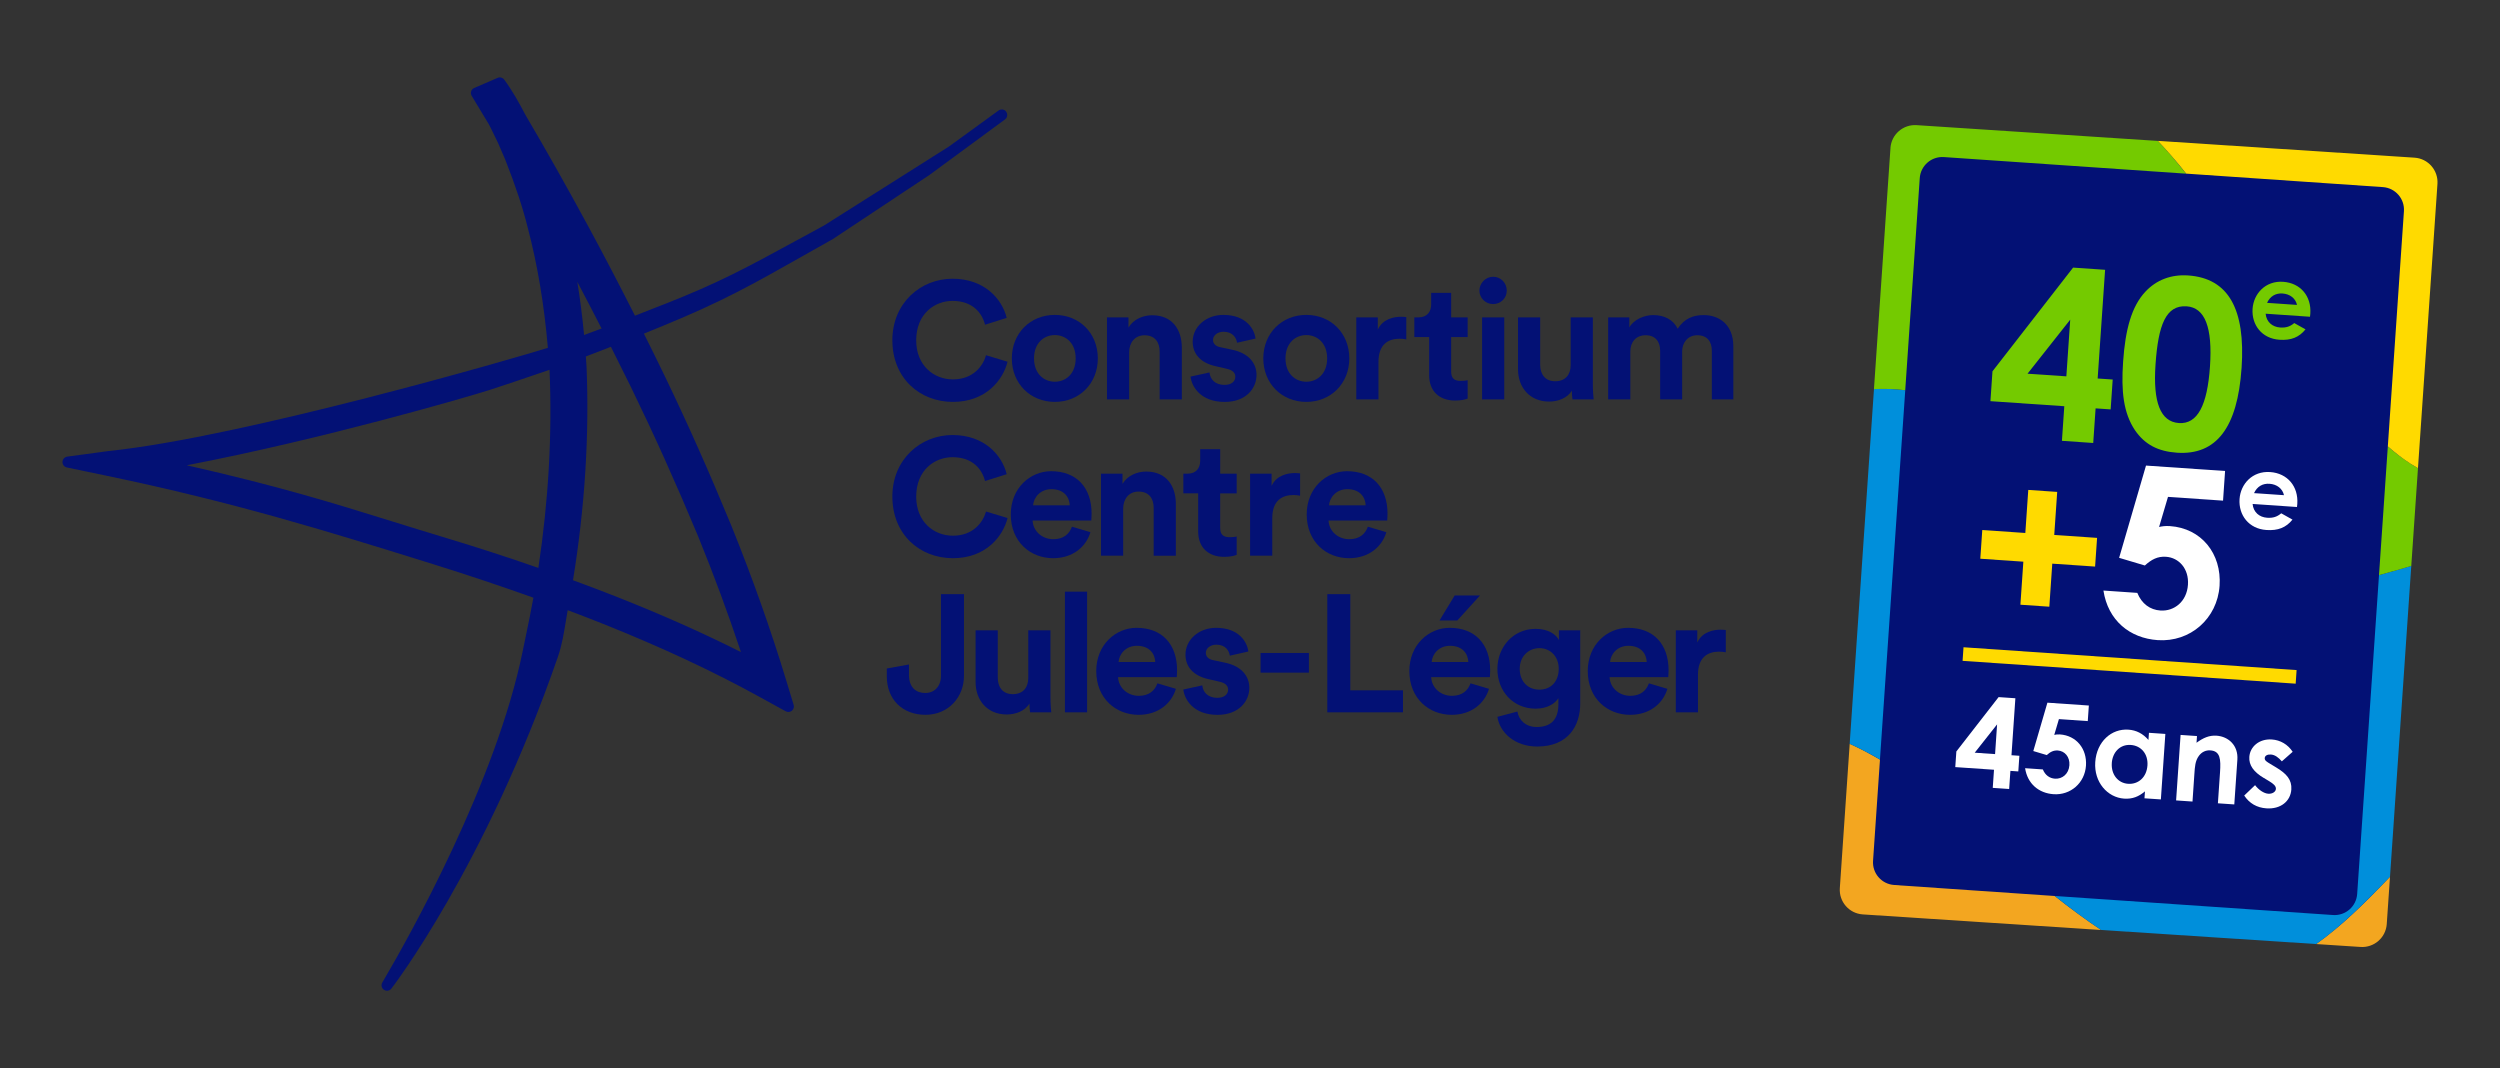 <?xml version="1.0" encoding="UTF-8"?>
<svg xmlns="http://www.w3.org/2000/svg" xmlns:xlink="http://www.w3.org/1999/xlink" id="Layer_1" data-name="Layer 1" viewBox="0 0 1000 427.23">
  <rect x="0" y="0" width="1000" height="427.23" fill="#333333" stroke="none"/>
  <defs>
    <style>
      .cls-1 {
        fill: none;
      }

      .cls-2 {
        fill: #008fdb;
      }

      .cls-3 {
        fill: #74ca00;
      }

      .cls-4 {
        clip-path: url(#clippath-1);
      }

      .cls-5 {
        fill: #f1a620;
      }

      .cls-6 {
        fill: #fff;
      }

      .cls-7 {
        fill: #031175;
      }

      .cls-8 {
        fill: #ffda00;
      }

      .cls-9 {
        fill: #f3a620;
      }

      .cls-10 {
        clip-path: url(#clippath);
      }
    </style>
    <clipPath id="clippath">
      <rect class="cls-1" x="745.82" y="-410.61" width="219.26" height="315.39" rx="9.07" ry="9.07" transform="translate(-15.28 -59.04) rotate(3.92)"></rect>
    </clipPath>
    <clipPath id="clippath-1">
      <rect class="cls-1" x="681" y="-544.89" width="471.35" height="744.57" transform="translate(-9.65 -63.04) rotate(3.92)"></rect>
    </clipPath>
  </defs>
  <g>
    <polygon class="cls-7" points="762.1 56.36 743.47 357.8 948.79 371.99 967.19 70.23 762.1 56.36"></polygon>
    <path class="cls-6" d="M858.41,186.23l31.62,2.17-.81,11.86-22.02-1.51-3.57,12.05c1.15-.3,2.59-.48,4.37-.36,12.52.86,20.71,10.97,19.83,23.86-.9,13.18-11.76,22.64-24.75,21.75-11.2-.77-19.88-7.88-21.71-19.83l13.55.93c1.78,4.38,5.11,6.78,9.25,7.06,5.46.37,10.55-3.53,11.01-10.31.44-6.4-3.61-10.84-8.78-11.19-3.39-.23-5.84,1.11-8.46,3.49l-10.29-3.07,10.75-36.9Z"></path>
    <path class="cls-8" d="M810.13,213.19l1.18-17.22,11.57.79-1.18,17.22,17.13,1.17-.79,11.48-17.13-1.17-1.18,17.22-11.57-.79,1.18-17.22-17.22-1.18.79-11.48,17.22,1.18Z"></path>
    <path class="cls-3" d="M829.24,107.04l12.8.88-2.98,43.48,6.02.41-.82,11.95-6.02-.41-.95,13.84-12.52-.86.95-13.84-29.55-2.02.82-11.95,32.25-41.48ZM826.54,150.54l1.55-22.68-17.08,21.62,15.53,1.06Z"></path>
    <path class="cls-3" d="M896.62,147.3c-1.62,23.72-10.05,34.86-25.86,33.78-7.53-.52-12.83-3.24-16.78-9-4.63-6.93-5.55-15.6-4.74-27.37.89-12.99,3.41-22.18,8.92-28.04,4.39-4.71,10.31-6.95,17.09-6.49,16.09,1.1,23,13.39,21.38,37.11ZM862.2,145.89c-1.02,14.96,1.93,22.82,9.37,23.33s11.36-7.07,12.42-22.6c1.07-15.62-1.98-23.58-9.32-24.09-8.28-.57-11.38,7.35-12.47,23.35Z"></path>
    <rect class="cls-8" x="785.07" y="263.43" width="133.55" height="5.45" transform="translate(20.18 -57.58) rotate(3.92)"></rect>
    <path class="cls-6" d="M799.44,278.84l6.71.46-1.56,22.79,3.16.22-.43,6.26-3.16-.22-.5,7.25-6.56-.45.5-7.25-15.49-1.06.43-6.26,16.9-21.74ZM798.03,301.64l.81-11.89-8.95,11.33,8.14.56Z"></path>
    <path class="cls-6" d="M818.96,281.07l16.58,1.14-.43,6.22-11.54-.79-1.87,6.32c.61-.16,1.36-.25,2.29-.19,6.56.45,10.86,5.75,10.4,12.51-.47,6.91-6.17,11.87-12.97,11.4-5.87-.4-10.42-4.13-11.38-10.4l7.1.49c.93,2.29,2.68,3.55,4.85,3.7,2.86.2,5.53-1.85,5.77-5.4.23-3.35-1.89-5.68-4.61-5.87-1.78-.12-3.06.58-4.44,1.83l-5.39-1.61,5.64-19.34Z"></path>
    <path class="cls-6" d="M857.97,316.55c-2.47,2.11-5.02,3.13-8.33,2.9-6.66-.46-12.09-6.58-11.54-14.62.56-8.19,6.47-13.44,13.28-12.97,3.16.22,5.79,1.59,8,4.12l.2-2.86,6.56.45-1.79,26.2-6.56-.45.19-2.76ZM844.72,305.24c-.31,4.49,2.43,8,6.52,8.28,4.05.28,7.41-2.56,7.74-7.35.31-4.59-2.53-7.91-6.68-8.19-4.34-.3-7.29,2.97-7.59,7.26Z"></path>
    <path class="cls-6" d="M878.61,297.1c2.66-1.95,5.07-3.02,7.98-2.83,4.88.33,8.75,3.97,8.36,9.59l-1.23,17.91-6.56-.45.85-12.38c.35-5.18.14-8.52-3.86-8.79-1.83-.13-3.47.65-4.61,2.21-1.48,2.03-1.59,4.4-1.78,7.11l-.76,11.15-6.56-.45,1.79-26.2,6.56.45-.18,2.67Z"></path>
    <path class="cls-6" d="M905.5,311.18c-4.05-2.41-5.99-5.12-5.77-8.42.28-4.1,3.97-7.31,9-6.97,3.4.23,6.41,1.98,8.34,4.93l-4.33,3.82c-1.38-1.58-2.79-2.62-4.37-2.73-1.33-.09-2.4.38-2.48,1.42-.07.99.84,1.49,2.22,2.33l2.33,1.4c4.19,2.52,6.35,4.95,6.09,8.84-.32,4.69-4.26,7.94-9.98,7.54-3.8-.26-6.8-2-8.87-5.12l4.35-4.16c1.41,1.88,3.54,3.32,5.27,3.43,1.63.11,2.98-.74,3.06-1.92.08-1.13-.95-2.05-2.71-3.11l-2.14-1.29Z"></path>
    <path class="cls-3" d="M922.21,131.74c-2.59,3.2-5.8,4.48-10.45,4.16-7.01-.48-11.17-5.93-10.73-12.4.41-6.01,5.15-11.27,12.23-10.78,6.97.48,11.35,5.77,10.87,12.74-.03.5-.09.74-.13,1.24l-17.75-1.22c.31,3.31,2.68,5.31,5.83,5.52,2.36.16,3.98-.39,5.62-1.78l4.49,2.52ZM918.8,121.96c-.57-2.62-2.83-4.36-5.77-4.56-2.74-.19-4.95,1.04-6.21,3.74l11.98.82Z"></path>
    <path class="cls-6" d="M917,207.84c-2.59,3.2-5.8,4.48-10.45,4.16-7.01-.48-11.17-5.93-10.73-12.4.41-6.01,5.15-11.27,12.23-10.78,6.97.48,11.35,5.78,10.87,12.74-.03.5-.09.74-.13,1.24l-17.75-1.22c.31,3.31,2.68,5.31,5.83,5.52,2.36.16,3.98-.39,5.62-1.78l4.49,2.52ZM913.59,198.07c-.57-2.62-2.83-4.36-5.77-4.56-2.74-.19-4.95,1.04-6.21,3.74l11.98.82Z"></path>
    <g>
      <path class="cls-7" d="M402.49,44.66h0c-.71-.96-2.08-1.16-3.05-.47l-19.79,14.37-50.06,31.65c-4.03,2.18-7.72,4.19-11.17,6.07-19.43,10.59-31.16,16.98-52.7,25.39l-.28.11c-3.65,1.42-7.46,2.91-11.46,4.49-6.24-12.33-12.48-24.29-18.58-35.56-8.77-16.18-17.02-30.81-25.2-44.7l-.14-.27c-1.16-2.25-2.43-4.49-3.68-6.69-.01-.02-.16-.28-.14-.24l-.23-.38c-1.33-2.19-2.59-4.25-4.32-6.58-.61-.82-1.69-1.12-2.64-.71l-9.37,4.05c-.59.25-1.04.75-1.22,1.35-.19.61-.11,1.27.22,1.81,2.31,3.77,4.59,7.56,6.8,11.27l.24.45c.16.29.32.58.44.84.38.78.76,1.56,1.15,2.34.69,1.39,1.37,2.77,1.99,4.13l2.85,6.61c4.1,10.43,6.95,19.05,8.96,27.14,3.91,14.89,6.54,30.6,8.04,48-12,3.79-122.01,35.74-175.88,41.3l-16.38,2.22c-1.06.15-1.86,1.03-1.9,2.1-.04,1.07.69,2.01,1.74,2.23l16.11,3.36c51.07,10.65,87.85,22.09,126.78,34.2l4.39,1.37c13.3,4.16,26.53,8.59,39.35,13.17-.92,5.14-1.99,10.3-3.03,15.3-.41,1.96-.81,3.92-1.21,5.87-10.64,52.39-45.26,114.1-55.62,131.76l-.6,1.02c-.55.98-.28,2.21.63,2.86.38.27.82.41,1.28.41.62,0,1.21-.26,1.63-.72.34-.37,37.66-48.92,66.73-132.88,1.63-4.71,2.44-9.72,3.22-14.56.22-1.36.44-2.72.68-4.07,4.74,1.78,9.46,3.61,14.04,5.43,23.48,9.38,44.05,18.98,62.87,29.35l10.32,5.68c.78.43,1.74.34,2.44-.22.69-.57.98-1.49.72-2.34l-2.92-9.62c-6.13-20.22-13.51-41.02-21.91-61.85-8.84-21.48-17.64-41.25-26.9-60.43-2.45-5.07-5.07-10.39-8.18-16.61l7.73-3.17c23.68-9.69,35.85-16.58,56.01-27.98,3.64-2.06,7.53-4.26,11.87-6.7l38.51-25.55,30.36-22.31c.95-.72,1.14-2.09.43-3.05ZM233.63,134c-.69-7.38-1.58-14.4-2.7-21.26,3.27,6.19,6.52,12.44,9.7,18.66-2.33.88-4.66,1.74-7,2.6ZM234.6,146.49c-.08-1.3-.17-2.6-.26-3.9,3.35-1.27,6.69-2.56,10.02-3.87,2.69,5.34,5.36,10.7,7.99,16.06,9.23,18.95,18.03,38.48,26.88,59.71,6.23,15.25,11.99,30.83,17.15,46.34-15.32-7.7-31.52-14.91-49.44-22-5.42-2.14-11.23-4.35-17.74-6.74,4.75-29.19,6.57-57.98,5.41-85.61ZM215.33,227.16c-12.31-4.29-24.7-8.3-36.82-11.95-7.91-2.38-15.09-4.62-22.01-6.77-23.88-7.42-44.64-13.88-81.79-22.33,54.78-10.52,112.4-27.34,121.03-30.09,2.03-.65,16.59-5.47,24.07-8.1,1.12,25.51-.38,52.16-4.46,79.24ZM205.29,39.4h0s0,0,0,0h0Z"></path>
      <path class="cls-7" d="M356.94,136.16c0-15.07,11.4-24.67,24.07-24.67s19.8,8,21.67,15.67l-8.67,2.73c-1.13-4.53-4.8-9.53-13-9.53-7.07,0-14.53,5.07-14.53,15.8,0,10.07,7.07,15.6,14.67,15.6,8.07,0,12-5.27,13.27-9.67l8.6,2.6c-1.8,7.27-8.6,16.07-21.87,16.07s-24.2-9.53-24.2-24.6Z"></path>
      <path class="cls-7" d="M439.13,143.36c0,10.07-7.4,17.4-17.2,17.4s-17.2-7.33-17.2-17.4,7.4-17.4,17.2-17.4,17.2,7.27,17.2,17.4ZM430.27,143.36c0-6.2-4-9.33-8.33-9.33s-8.33,3.13-8.33,9.33,4,9.33,8.33,9.33,8.33-3.13,8.33-9.33Z"></path>
      <path class="cls-7" d="M451.66,159.76h-8.87v-32.8h8.6v4.07c2-3.4,5.93-4.93,9.47-4.93,8.13,0,11.87,5.8,11.87,13v20.67h-8.87v-19.13c0-3.67-1.8-6.53-6.07-6.53-3.87,0-6.13,3-6.13,6.8v18.87Z"></path>
      <path class="cls-7" d="M483.8,148.96c.2,2.6,2.13,5,6,5,2.93,0,4.33-1.53,4.33-3.27,0-1.47-1-2.67-3.53-3.2l-4.33-1c-6.33-1.4-9.2-5.2-9.2-9.8,0-5.87,5.2-10.73,12.27-10.73,9.33,0,12.47,5.93,12.87,9.47l-7.4,1.67c-.27-1.93-1.67-4.4-5.4-4.4-2.33,0-4.2,1.4-4.2,3.27,0,1.6,1.2,2.6,3,2.93l4.67,1c6.47,1.33,9.73,5.27,9.73,10.07,0,5.33-4.13,10.8-12.73,10.8-9.87,0-13.27-6.4-13.67-10.13l7.6-1.67Z"></path>
      <path class="cls-7" d="M539.72,143.36c0,10.07-7.4,17.4-17.2,17.4s-17.2-7.33-17.2-17.4,7.4-17.4,17.2-17.4,17.2,7.27,17.2,17.4ZM530.86,143.36c0-6.2-4-9.33-8.33-9.33s-8.33,3.13-8.33,9.33,4,9.33,8.33,9.33,8.33-3.13,8.33-9.33Z"></path>
      <path class="cls-7" d="M562.53,135.76c-1-.2-1.87-.27-2.67-.27-4.53,0-8.47,2.2-8.47,9.27v15h-8.87v-32.8h8.6v4.87c2-4.33,6.53-5.13,9.33-5.13.73,0,1.4.07,2.07.13v8.93Z"></path>
      <path class="cls-7" d="M580.46,126.96h6.6v7.87h-6.6v13.73c0,2.87,1.34,3.8,3.87,3.8,1.07,0,2.27-.13,2.73-.27v7.33c-.8.33-2.4.8-5,.8-6.4,0-10.4-3.8-10.4-10.13v-15.27h-5.93v-7.87h1.67c3.47,0,5.07-2.27,5.07-5.2v-4.6h8v9.8Z"></path>
      <path class="cls-7" d="M597.23,110.7c3.07,0,5.47,2.47,5.47,5.53s-2.4,5.4-5.47,5.4-5.47-2.47-5.47-5.4,2.47-5.53,5.47-5.53ZM592.83,159.76v-32.8h8.87v32.8h-8.87Z"></path>
      <path class="cls-7" d="M628.74,156.23c-1.8,3.07-5.6,4.4-9.07,4.4-7.93,0-12.47-5.8-12.47-12.93v-20.73h8.87v18.93c0,3.67,1.87,6.6,6,6.6s6.2-2.67,6.2-6.47v-19.07h8.87v26.87c0,2.53.2,4.8.33,5.93h-8.47c-.13-.67-.27-2.2-.27-3.53Z"></path>
      <path class="cls-7" d="M643.26,159.76v-32.8h8.47v4c1.8-3.2,6-4.93,9.6-4.93,4.47,0,8.07,1.93,9.73,5.47,2.6-4,6.07-5.47,10.4-5.47,6.07,0,11.87,3.67,11.87,12.47v21.27h-8.6v-19.47c0-3.53-1.73-6.2-5.8-6.2-3.8,0-6.07,2.93-6.07,6.47v19.2h-8.8v-19.47c0-3.53-1.8-6.2-5.8-6.2s-6.13,2.87-6.13,6.47v19.2h-8.87Z"></path>
      <path class="cls-7" d="M356.94,198.68c0-15.07,11.4-24.67,24.07-24.67s19.8,8,21.67,15.67l-8.67,2.73c-1.13-4.53-4.8-9.53-13-9.53-7.07,0-14.53,5.07-14.53,15.8,0,10.07,7.07,15.6,14.67,15.6,8.07,0,12-5.27,13.27-9.67l8.6,2.6c-1.8,7.27-8.6,16.07-21.87,16.07s-24.2-9.53-24.2-24.6Z"></path>
      <path class="cls-7" d="M436.17,212.88c-1.67,5.67-6.87,10.4-14.93,10.4-9,0-16.93-6.47-16.93-17.53,0-10.47,7.73-17.27,16.13-17.27,10.13,0,16.2,6.47,16.2,17,0,1.27-.13,2.6-.13,2.73h-23.47c.2,4.33,3.87,7.47,8.27,7.47,4.13,0,6.4-2.07,7.47-5l7.4,2.2ZM427.9,202.14c-.13-3.27-2.27-6.47-7.33-6.47-4.6,0-7.13,3.47-7.33,6.47h14.67Z"></path>
      <path class="cls-7" d="M449.27,222.28h-8.87v-32.8h8.6v4.07c2-3.4,5.93-4.93,9.47-4.93,8.13,0,11.87,5.8,11.87,13v20.67h-8.87v-19.13c0-3.67-1.8-6.53-6.07-6.53-3.87,0-6.13,3-6.13,6.8v18.87Z"></path>
      <path class="cls-7" d="M488.07,189.48h6.6v7.87h-6.6v13.73c0,2.87,1.33,3.8,3.87,3.8,1.07,0,2.27-.13,2.73-.27v7.33c-.8.33-2.4.8-5,.8-6.4,0-10.4-3.8-10.4-10.13v-15.27h-5.93v-7.87h1.67c3.47,0,5.07-2.27,5.07-5.2v-4.6h8v9.8Z"></path>
      <path class="cls-7" d="M520.05,198.28c-1-.2-1.87-.27-2.67-.27-4.53,0-8.47,2.2-8.47,9.27v15h-8.87v-32.8h8.6v4.87c2-4.33,6.53-5.13,9.33-5.13.73,0,1.4.07,2.07.13v8.93Z"></path>
      <path class="cls-7" d="M554.54,212.88c-1.67,5.67-6.87,10.4-14.93,10.4-9,0-16.93-6.47-16.93-17.53,0-10.47,7.73-17.27,16.13-17.27,10.13,0,16.2,6.47,16.2,17,0,1.27-.13,2.6-.13,2.73h-23.47c.2,4.33,3.87,7.47,8.27,7.47,4.14,0,6.4-2.07,7.47-5l7.4,2.2ZM546.27,202.14c-.13-3.27-2.27-6.47-7.33-6.47-4.6,0-7.13,3.47-7.33,6.47h14.67Z"></path>
      <path class="cls-7" d="M354.72,267.39l8.87-1.6v4.33c.07,4.87,2.8,7.07,6.53,7.07s6.27-2.73,6.27-6.87v-32.67h9.2v32.67c0,8.53-6.2,15.6-15.4,15.6s-15.47-6.13-15.47-15.4v-3.13Z"></path>
      <path class="cls-7" d="M411.78,281.39c-1.8,3.07-5.6,4.4-9.07,4.4-7.93,0-12.47-5.8-12.47-12.93v-20.73h8.87v18.93c0,3.67,1.87,6.6,6,6.6s6.2-2.67,6.2-6.47v-19.07h8.87v26.87c0,2.53.2,4.8.33,5.93h-8.47c-.13-.67-.27-2.2-.27-3.53Z"></path>
      <path class="cls-7" d="M425.97,284.93v-48.27h8.87v48.27h-8.87Z"></path>
      <path class="cls-7" d="M470.36,275.53c-1.67,5.67-6.87,10.4-14.93,10.4-9,0-16.93-6.47-16.93-17.53,0-10.47,7.73-17.27,16.13-17.27,10.13,0,16.2,6.47,16.2,17,0,1.27-.13,2.6-.13,2.73h-23.47c.2,4.33,3.87,7.47,8.27,7.47,4.14,0,6.4-2.07,7.47-5l7.4,2.2ZM462.09,264.79c-.13-3.27-2.27-6.47-7.33-6.47-4.6,0-7.13,3.47-7.33,6.47h14.67Z"></path>
      <path class="cls-7" d="M480.92,274.13c.2,2.6,2.13,5,6,5,2.93,0,4.33-1.53,4.33-3.27,0-1.47-1-2.67-3.53-3.2l-4.33-1c-6.33-1.4-9.2-5.2-9.2-9.8,0-5.87,5.2-10.73,12.27-10.73,9.33,0,12.47,5.93,12.87,9.47l-7.4,1.67c-.27-1.93-1.67-4.4-5.4-4.4-2.33,0-4.2,1.4-4.2,3.27,0,1.6,1.2,2.6,3,2.93l4.67,1c6.47,1.33,9.73,5.27,9.73,10.07,0,5.33-4.14,10.8-12.73,10.8-9.87,0-13.27-6.4-13.67-10.13l7.6-1.67Z"></path>
      <path class="cls-7" d="M504.23,269.06v-7.87h19.33v7.87h-19.33Z"></path>
      <path class="cls-7" d="M530.92,284.93v-47.27h9.2v38.47h21.07v8.8h-30.27Z"></path>
      <path class="cls-7" d="M595.6,275.53c-1.67,5.67-6.87,10.4-14.93,10.4-9,0-16.93-6.47-16.93-17.53,0-10.47,7.73-17.27,16.13-17.27,10.13,0,16.2,6.47,16.2,17,0,1.27-.13,2.6-.13,2.73h-23.47c.2,4.33,3.87,7.47,8.27,7.47,4.14,0,6.4-2.07,7.47-5l7.4,2.2ZM587.33,264.79c-.13-3.27-2.27-6.47-7.33-6.47-4.6,0-7.13,3.47-7.33,6.47h14.67ZM582.93,248.19h-7.13l6.07-10h10.13l-9.07,10Z"></path>
      <path class="cls-7" d="M606.96,284.6c.6,3.6,3.47,6.2,7.67,6.2,5.6,0,8.73-2.8,8.73-9.13v-2.4c-1.33,2.13-4.4,4.2-9.13,4.2-8.74,0-15.27-6.73-15.27-15.93,0-8.67,6.27-16,15.27-16,5.2,0,8.2,2.27,9.33,4.47v-3.87h8.53v29.27c0,9-4.87,17.2-17.2,17.2-9,0-15-5.6-15.93-11.87l8-2.13ZM623.49,267.53c0-5.07-3.47-8.27-7.73-8.27s-7.87,3.2-7.87,8.27,3.27,8.33,7.87,8.33,7.73-3.27,7.73-8.33Z"></path>
      <path class="cls-7" d="M666.96,275.53c-1.67,5.67-6.87,10.4-14.93,10.4-9,0-16.93-6.47-16.93-17.53,0-10.47,7.73-17.27,16.13-17.27,10.13,0,16.2,6.47,16.2,17,0,1.27-.13,2.6-.13,2.73h-23.47c.2,4.33,3.87,7.47,8.27,7.47,4.14,0,6.4-2.07,7.47-5l7.4,2.2ZM658.69,264.79c-.13-3.27-2.27-6.47-7.33-6.47-4.6,0-7.13,3.47-7.33,6.47h14.67Z"></path>
      <path class="cls-7" d="M690.33,260.93c-1-.2-1.87-.27-2.67-.27-4.53,0-8.47,2.2-8.47,9.27v15h-8.87v-32.8h8.6v4.87c2-4.33,6.53-5.13,9.33-5.13.73,0,1.4.07,2.07.13v8.93Z"></path>
    </g>
    <g>
      <path class="cls-9" d="M757.65,353.99c-5-.34-8.78-4.67-8.43-9.67l2.77-40.47c-.39-.23-.78-.47-1.17-.69-3.63-2.09-7.27-3.95-10.94-5.62l-3.95,57.73c-.37,5.42,3.72,10.12,9.14,10.49l95.38,6.24c-6.21-4.12-12.38-8.73-18.54-13.6l-64.25-4.4Z"></path>
      <path class="cls-9" d="M926.46,377.62l17.75,1.16c5.42.37,10.12-3.72,10.49-9.14l1.3-18.95c-9.85,10.3-19.69,20-29.54,26.93Z"></path>
      <path class="cls-2" d="M942.87,357.58c-.34,5-4.67,8.78-9.67,8.43l-111.3-7.62c6.16,4.88,12.34,9.49,18.54,13.6l86.02,5.63c9.84-6.92,19.69-16.63,29.54-26.93l8.51-124.33c-4.31,1.28-8.61,2.52-12.91,3.69l-8.73,127.52Z"></path>
      <path class="cls-2" d="M751.98,303.84l10.12-147.75c-4.15-.53-8.32-.65-12.51-.45l-9.72,141.88c3.67,1.68,7.31,3.53,10.94,5.62.39.23.78.46,1.17.69Z"></path>
      <path class="cls-3" d="M756.19,59.19l-6.61,96.46c4.19-.2,8.37-.08,12.51.45l5.81-84.84c.34-5,4.67-8.78,9.67-8.43l96.89,6.64c-3.74-4.7-7.51-9.1-11.34-13.1l-96.45-6.31c-5.42-.37-10.12,3.72-10.49,9.14Z"></path>
      <path class="cls-3" d="M955.13,178.56l-3.53,51.5c4.3-1.16,8.6-2.41,12.91-3.69l2.68-39.09c-.96-.55-1.91-1.11-2.87-1.72-3.11-1.99-6.17-4.36-9.19-6.99Z"></path>
      <path class="cls-8" d="M953.14,74.84c5,.34,8.78,4.67,8.43,9.67l-6.44,94.05c3.02,2.63,6.08,5,9.19,6.99.95.61,1.91,1.18,2.87,1.72l7.79-113.71c.37-5.42-3.72-10.12-9.14-10.49l-102.7-6.72c3.83,3.99,7.61,8.39,11.34,13.1l78.67,5.39Z"></path>
    </g>
  </g>
  <g class="cls-10">
    <g class="cls-4">
      <g>
        <path class="cls-5" d="M750.81-163.39c56.96,32.82,110.68,115.48,171.93,76.97,21.74-13.67,43.5-42.29,65.28-62.19,63.67-58.18,127.59-39.18,178.55,53.05,21.28,38.52,40.48,89.52,63.81,115.13,59.17,64.96,130.75-42.82,199.09-95.7l-6.01,87.75c-37.99-.14-76.91,14.38-115.95,43.55-51.39,38.39-104.08,102.22-153.23,90.36-62.39-15.05-110.62-149.84-169.7-198.04-34.99-28.54-73.66-25.97-112.3,7.48-31.14,26.95-62.65,73.85-93.16,77.41-31.4,3.66-58.76-38.95-88.21-58.95-7.66-5.2-15.75-8.47-24.01-8.98l9.75-142.42c25.33-4.01,50.21.77,74.16,14.57Z"></path>
        <path class="cls-2" d="M788.22-302.05c30.51,16.03,58.66,52.79,89.45,66.06,65.84,28.37,140.44-51.77,203.81-1.27,38.96,31.05,70.95,109.8,110,140.08,72.58,56.28,156.97-60.45,236.24-90.35,3.21-1.21,6.41-2.26,9.6-3.2l-7.85,114.6c-68.34,52.87-139.92,160.66-199.09,95.7-23.32-25.6-42.53-76.61-63.81-115.13-50.96-92.23-114.88-111.23-178.55-53.05-21.78,19.9-43.53,48.52-65.28,62.19-61.25,38.51-114.97-44.15-171.93-76.97-23.95-13.8-48.83-18.58-74.16-14.57l6.94-101.36c35.51-31.92,71.38-40.21,104.63-22.74Z"></path>
      </g>
    </g>
  </g>
</svg>

